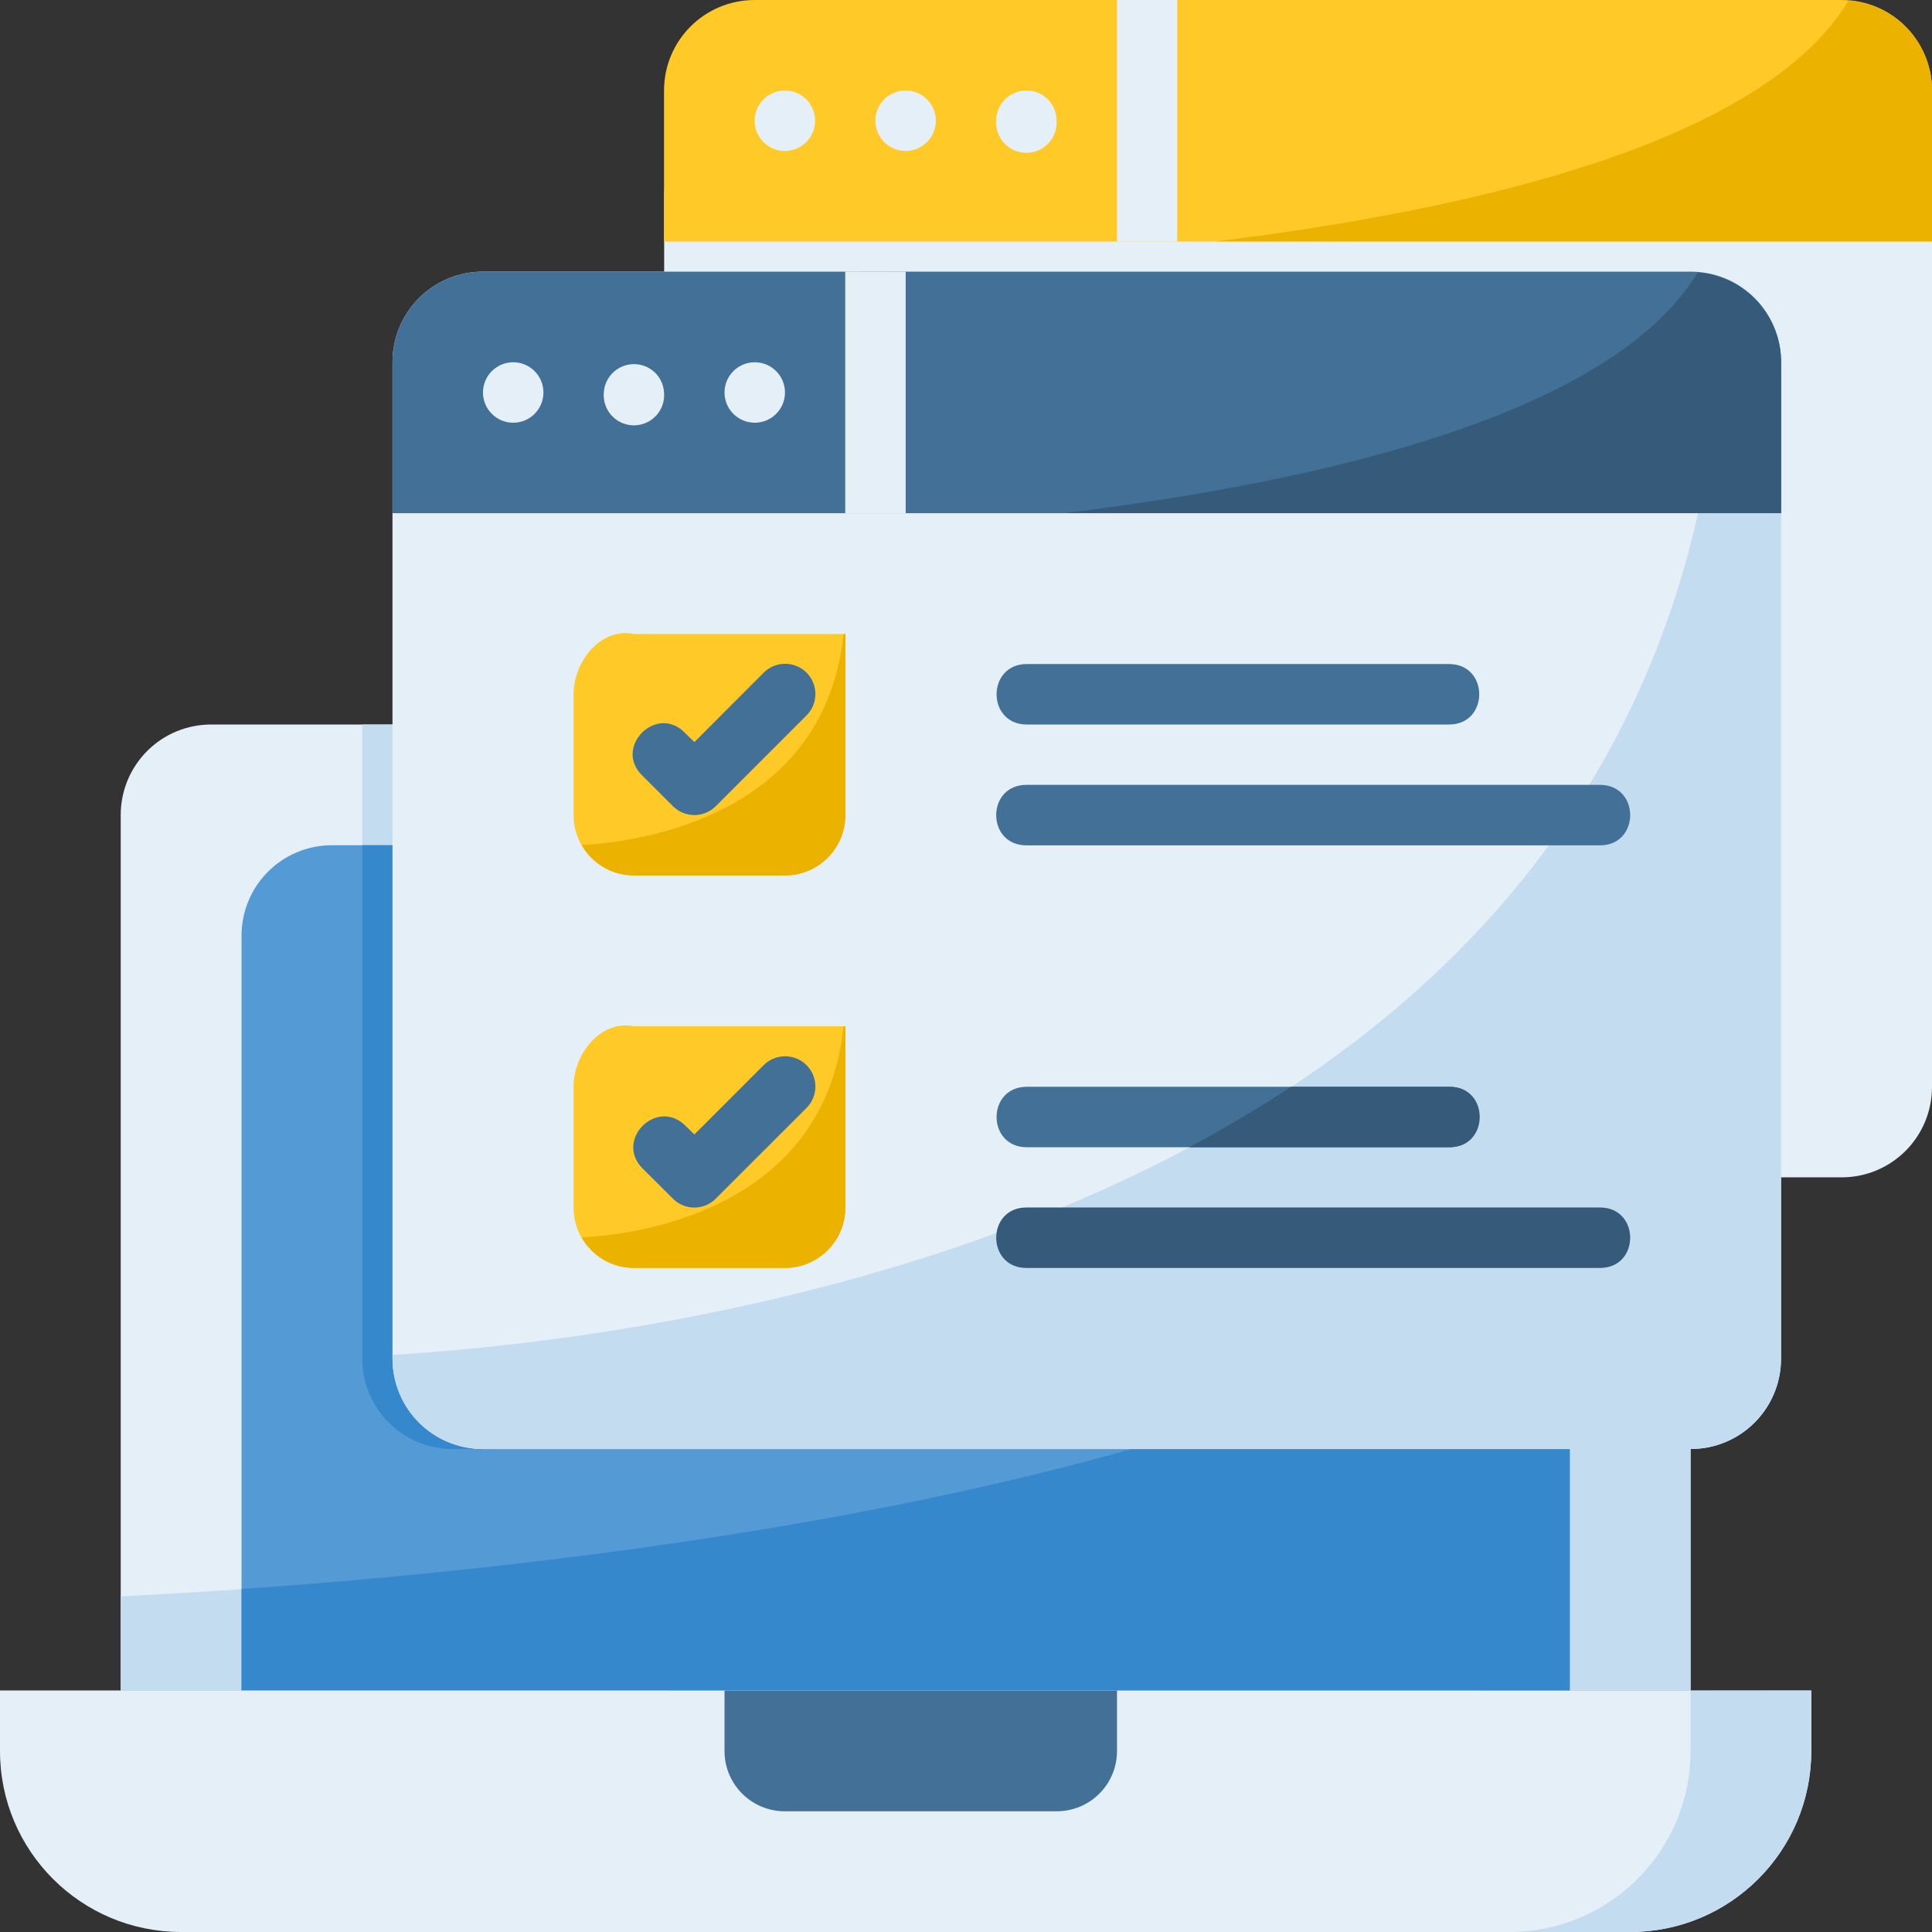 <svg width="133" height="133" viewBox="0 0 133 133" fill="none" xmlns="http://www.w3.org/2000/svg">
<rect x="0" y="0" width="133" height="133" fill="#333333" stroke="none"/>
<g clip-path="url(#clip0_1_2392)">
<path d="M51.957 7.273H126.771C130.227 7.273 133 10.054 133 13.51V74.814C133 78.27 130.22 81.05 126.771 81.05H51.957C51.138 81.052 50.326 80.893 49.568 80.58C48.811 80.267 48.123 79.808 47.543 79.228C46.963 78.649 46.504 77.96 46.191 77.203C45.879 76.445 45.719 75.633 45.721 74.814V13.51C45.721 10.054 48.502 7.273 51.957 7.273Z" fill="#E4EFF8"/>
<path d="M45.713 16.628V6.236C45.713 2.78 48.502 0 51.957 0H126.771C130.227 0 133 2.78 133 6.236V16.628H45.713Z" fill="#FFCA28"/>
<path d="M14.546 49.876C13.727 49.874 12.915 50.034 12.158 50.346C11.4 50.659 10.712 51.118 10.132 51.698C9.553 52.278 9.093 52.966 8.781 53.723C8.468 54.481 8.308 55.293 8.31 56.112V116.38H116.38V56.112C116.382 55.293 116.222 54.481 115.909 53.723C115.597 52.966 115.137 52.278 114.558 51.698C113.978 51.118 113.29 50.659 112.533 50.346C111.775 50.034 110.963 49.874 110.143 49.876H14.546Z" fill="#E4EFF8"/>
<path d="M24.938 49.876V93.516C24.938 96.972 27.718 99.752 31.174 99.752H114.298C115.009 99.746 115.713 99.619 116.38 99.375V56.112C116.382 55.293 116.222 54.481 115.909 53.723C115.597 52.966 115.137 52.278 114.558 51.698C113.978 51.118 113.29 50.659 112.532 50.346C111.775 50.034 110.963 49.874 110.143 49.876H24.938Z" fill="#C4DCF0"/>
<path d="M116.38 76.393C102.682 103.334 29.996 108.847 8.31 109.892V116.38H116.38V76.393Z" fill="#C4DCF0"/>
<path d="M22.857 58.186C22.038 58.185 21.227 58.346 20.47 58.659C19.713 58.972 19.026 59.431 18.447 60.011C17.869 60.59 17.41 61.278 17.098 62.035C16.785 62.792 16.626 63.604 16.628 64.422V124.69H108.062V64.422C108.064 63.604 107.904 62.792 107.592 62.035C107.28 61.278 106.821 60.59 106.243 60.011C105.664 59.431 104.977 58.972 104.22 58.659C103.463 58.346 102.652 58.185 101.833 58.186H22.857Z" fill="#549AD4"/>
<path d="M24.938 58.186V93.516C24.938 96.972 27.718 99.752 31.174 99.752H108.07V64.422C108.072 63.603 107.912 62.791 107.599 62.033C107.287 61.276 106.827 60.588 106.248 60.008C105.668 59.428 104.98 58.969 104.222 58.657C103.465 58.344 102.653 58.184 101.833 58.186H24.938Z" fill="#3588CB"/>
<path d="M108.062 86.038C87.091 102.501 40.372 107.74 16.628 109.389V124.69H108.062V86.038Z" fill="#3588CB"/>
<path d="M33.248 18.701H116.38C119.836 18.701 122.609 21.482 122.609 24.938V93.516C122.609 96.972 119.828 99.752 116.38 99.752H33.248C32.429 99.753 31.618 99.592 30.861 99.279C30.105 98.966 29.417 98.507 28.839 97.927C28.26 97.348 27.801 96.66 27.489 95.903C27.177 95.146 27.017 94.334 27.019 93.516V24.938C27.019 21.482 29.8 18.701 33.248 18.701Z" fill="#E4EFF8"/>
<path d="M118.666 19.149C118.273 82.873 48.289 91.968 27.019 93.272V93.516C27.019 96.972 29.8 99.752 33.248 99.752H116.38C119.836 99.752 122.608 96.972 122.608 93.516V24.938C122.611 23.688 122.235 22.467 121.532 21.434C120.828 20.401 119.829 19.605 118.666 19.149Z" fill="#C4DCF0"/>
<path d="M27.019 35.33V24.938C27.019 21.482 29.8 18.701 33.248 18.701H116.38C119.836 18.701 122.608 21.482 122.608 24.938V35.33H27.019Z" fill="#427096"/>
<path d="M124.69 116.38V120.535C124.69 127.423 119.113 133 112.225 133H12.473C5.577 133 0 127.423 0 120.535V116.372L124.69 116.38Z" fill="#E4EFF8"/>
<path d="M116.38 116.38V120.535C116.38 127.423 110.795 133 103.907 133H112.225C119.105 133 124.69 127.423 124.69 120.535V116.372L116.38 116.38Z" fill="#C4DCF0"/>
<path d="M76.895 116.38V120.535C76.895 122.836 75.042 124.69 72.733 124.69H54.039C53.492 124.692 52.949 124.586 52.443 124.377C51.937 124.169 51.478 123.862 51.091 123.475C50.704 123.088 50.397 122.629 50.189 122.123C49.98 121.617 49.874 121.074 49.876 120.527V116.38H76.895Z" fill="#427096"/>
<path d="M37.411 27.019C37.411 27.572 37.192 28.101 36.801 28.491C36.411 28.882 35.882 29.101 35.33 29.101C34.778 29.101 34.248 28.882 33.858 28.491C33.467 28.101 33.248 27.572 33.248 27.019C33.248 26.467 33.467 25.938 33.858 25.548C34.248 25.157 34.778 24.938 35.33 24.938C35.882 24.938 36.411 25.157 36.801 25.548C37.192 25.938 37.411 26.467 37.411 27.019ZM45.713 27.019C45.738 27.307 45.703 27.596 45.61 27.87C45.517 28.143 45.369 28.394 45.174 28.607C44.979 28.819 44.742 28.989 44.478 29.105C44.214 29.221 43.928 29.282 43.639 29.282C43.351 29.282 43.066 29.221 42.801 29.105C42.537 28.989 42.3 28.819 42.105 28.607C41.91 28.394 41.762 28.143 41.669 27.87C41.576 27.596 41.541 27.307 41.566 27.019C41.599 26.491 41.831 25.994 42.218 25.631C42.604 25.268 43.114 25.066 43.644 25.066C44.173 25.066 44.683 25.268 45.069 25.631C45.455 25.994 45.681 26.491 45.713 27.019ZM54.039 27.019C54.039 27.572 53.82 28.101 53.429 28.491C53.039 28.882 52.51 29.101 51.957 29.101C51.405 29.101 50.876 28.882 50.486 28.491C50.095 28.101 49.876 27.572 49.876 27.019C49.876 26.467 50.095 25.938 50.486 25.548C50.876 25.157 51.405 24.938 51.957 24.938C52.51 24.938 53.039 25.157 53.429 25.548C53.82 25.938 54.039 26.467 54.039 27.019Z" fill="#E4EFF8"/>
<path d="M58.186 18.694V35.33H62.349V18.702L58.186 18.694Z" fill="#E4EFF8"/>
<path d="M56.112 8.31C56.112 8.862 55.893 9.392 55.503 9.782C55.112 10.172 54.583 10.392 54.031 10.392C53.479 10.392 52.95 10.172 52.559 9.782C52.169 9.392 51.95 8.862 51.95 8.31C51.95 7.758 52.169 7.229 52.559 6.838C52.95 6.448 53.479 6.229 54.031 6.229C54.583 6.229 55.112 6.448 55.503 6.838C55.893 7.229 56.112 7.758 56.112 8.31ZM64.422 8.31C64.422 8.862 64.203 9.392 63.813 9.782C63.422 10.172 62.893 10.392 62.341 10.392C61.789 10.392 61.26 10.172 60.869 9.782C60.479 9.392 60.26 8.862 60.26 8.31C60.26 7.758 60.479 7.229 60.869 6.838C61.26 6.448 61.789 6.229 62.341 6.229C62.893 6.229 63.422 6.448 63.813 6.838C64.203 7.229 64.422 7.758 64.422 8.31ZM72.733 8.31C72.75 8.594 72.709 8.878 72.613 9.145C72.516 9.412 72.366 9.657 72.171 9.864C71.977 10.071 71.742 10.236 71.481 10.348C71.22 10.461 70.939 10.519 70.655 10.519C70.371 10.519 70.09 10.461 69.829 10.348C69.568 10.236 69.333 10.071 69.139 9.864C68.944 9.657 68.794 9.412 68.697 9.145C68.601 8.878 68.56 8.594 68.578 8.31C68.578 7.758 68.797 7.229 69.187 6.838C69.578 6.448 70.107 6.229 70.659 6.229C71.211 6.229 71.74 6.448 72.131 6.838C72.521 7.229 72.733 7.758 72.733 8.31Z" fill="#E4EFF8"/>
<path d="M76.895 0V16.628H81.043V0H76.895Z" fill="#E4EFF8"/>
<path d="M70.659 54.031C67.886 54.031 67.886 58.194 70.659 58.194H110.143C112.916 58.194 112.916 54.031 110.143 54.031H70.659ZM70.69 45.713C67.91 45.713 67.91 49.876 70.69 49.876H99.752C102.525 49.876 102.525 45.713 99.752 45.713H70.69Z" fill="#427096"/>
<path d="M58.186 83.124C58.186 85.425 56.332 87.287 54.031 87.287H43.64C43.093 87.288 42.551 87.181 42.046 86.972C41.541 86.763 41.083 86.456 40.696 86.069C40.31 85.683 40.004 85.223 39.796 84.718C39.589 84.212 39.483 83.671 39.484 83.124V74.814C39.484 72.513 41.393 70.18 43.647 70.651H58.186V83.124Z" fill="#FFCA28"/>
<path d="M53.984 72.717C53.444 72.733 52.931 72.958 52.554 73.345L47.802 78.097L47.19 77.5C45.226 75.537 42.273 78.482 44.244 80.446L46.326 82.519C46.519 82.713 46.749 82.866 47.001 82.971C47.254 83.076 47.525 83.13 47.798 83.13C48.072 83.13 48.343 83.076 48.596 82.971C48.848 82.866 49.078 82.713 49.271 82.519L55.5 76.291C55.801 75.998 56.007 75.621 56.09 75.21C56.173 74.798 56.13 74.371 55.966 73.984C55.802 73.598 55.525 73.27 55.171 73.044C54.818 72.817 54.404 72.704 53.984 72.717Z" fill="#427096"/>
<path d="M58.186 56.112C58.186 58.414 56.332 60.267 54.031 60.267H43.64C43.093 60.269 42.551 60.161 42.046 59.953C41.541 59.744 41.083 59.437 40.696 59.05C40.31 58.663 40.004 58.204 39.796 57.698C39.589 57.193 39.483 56.651 39.484 56.105V47.802C39.484 45.501 41.393 43.168 43.647 43.647H58.186V56.112Z" fill="#FFCA28"/>
<path d="M53.984 45.697C53.444 45.713 52.931 45.939 52.554 46.326L47.802 51.086L47.19 50.489C45.234 48.391 42.163 51.455 44.244 53.418L46.326 55.5C46.519 55.693 46.749 55.847 47.001 55.952C47.254 56.056 47.525 56.11 47.798 56.11C48.072 56.11 48.343 56.056 48.596 55.952C48.848 55.847 49.078 55.693 49.271 55.5L55.5 49.271C55.801 48.979 56.007 48.602 56.09 48.19C56.173 47.779 56.13 47.352 55.966 46.965C55.802 46.578 55.525 46.25 55.171 46.024C54.818 45.798 54.404 45.684 53.984 45.697Z" fill="#427096"/>
<path d="M70.659 83.124C67.886 83.124 67.886 87.287 70.659 87.287H110.143C112.916 87.287 112.916 83.124 110.143 83.124H70.659Z" fill="#365B7A"/>
<path d="M70.69 74.814C67.91 74.814 67.91 78.977 70.69 78.977H99.752C102.525 78.977 102.525 74.814 99.752 74.814H70.69Z" fill="#427096"/>
<path d="M88.874 74.814C86.596 76.322 84.247 77.697 81.867 78.977H99.744C102.572 79.032 102.572 74.751 99.744 74.814H88.874Z" fill="#365B7A"/>
<path d="M58.068 70.659C56.709 83.87 42.634 85.072 40.042 85.182C40.757 86.439 42.084 87.287 43.639 87.287H54.039C56.34 87.287 58.202 85.425 58.202 83.124V70.659H58.068Z" fill="#ECB200"/>
<path d="M116.875 18.749C111.007 28.441 91.505 33.083 73.29 35.322H122.616V24.946C122.617 23.379 122.024 21.87 120.957 20.722C119.891 19.574 118.43 18.872 116.867 18.756L116.875 18.749Z" fill="#365B7A"/>
<path d="M127.258 0.047C121.399 9.732 101.904 14.382 83.682 16.62H133.008V6.244C133.008 4.677 132.415 3.168 131.349 2.02C130.282 0.872 128.821 0.17 127.258 0.055V0.047ZM58.068 43.639C56.709 56.851 42.634 58.053 40.042 58.17C40.757 59.419 42.084 60.267 43.639 60.267H54.039C56.34 60.267 58.202 58.414 58.202 56.105V43.647L58.068 43.639Z" fill="#ECB200"/>
</g>
<defs>
<clipPath id="clip0_1_2392">
<rect width="133" height="133" fill="white"/>
</clipPath>
</defs>
</svg>
